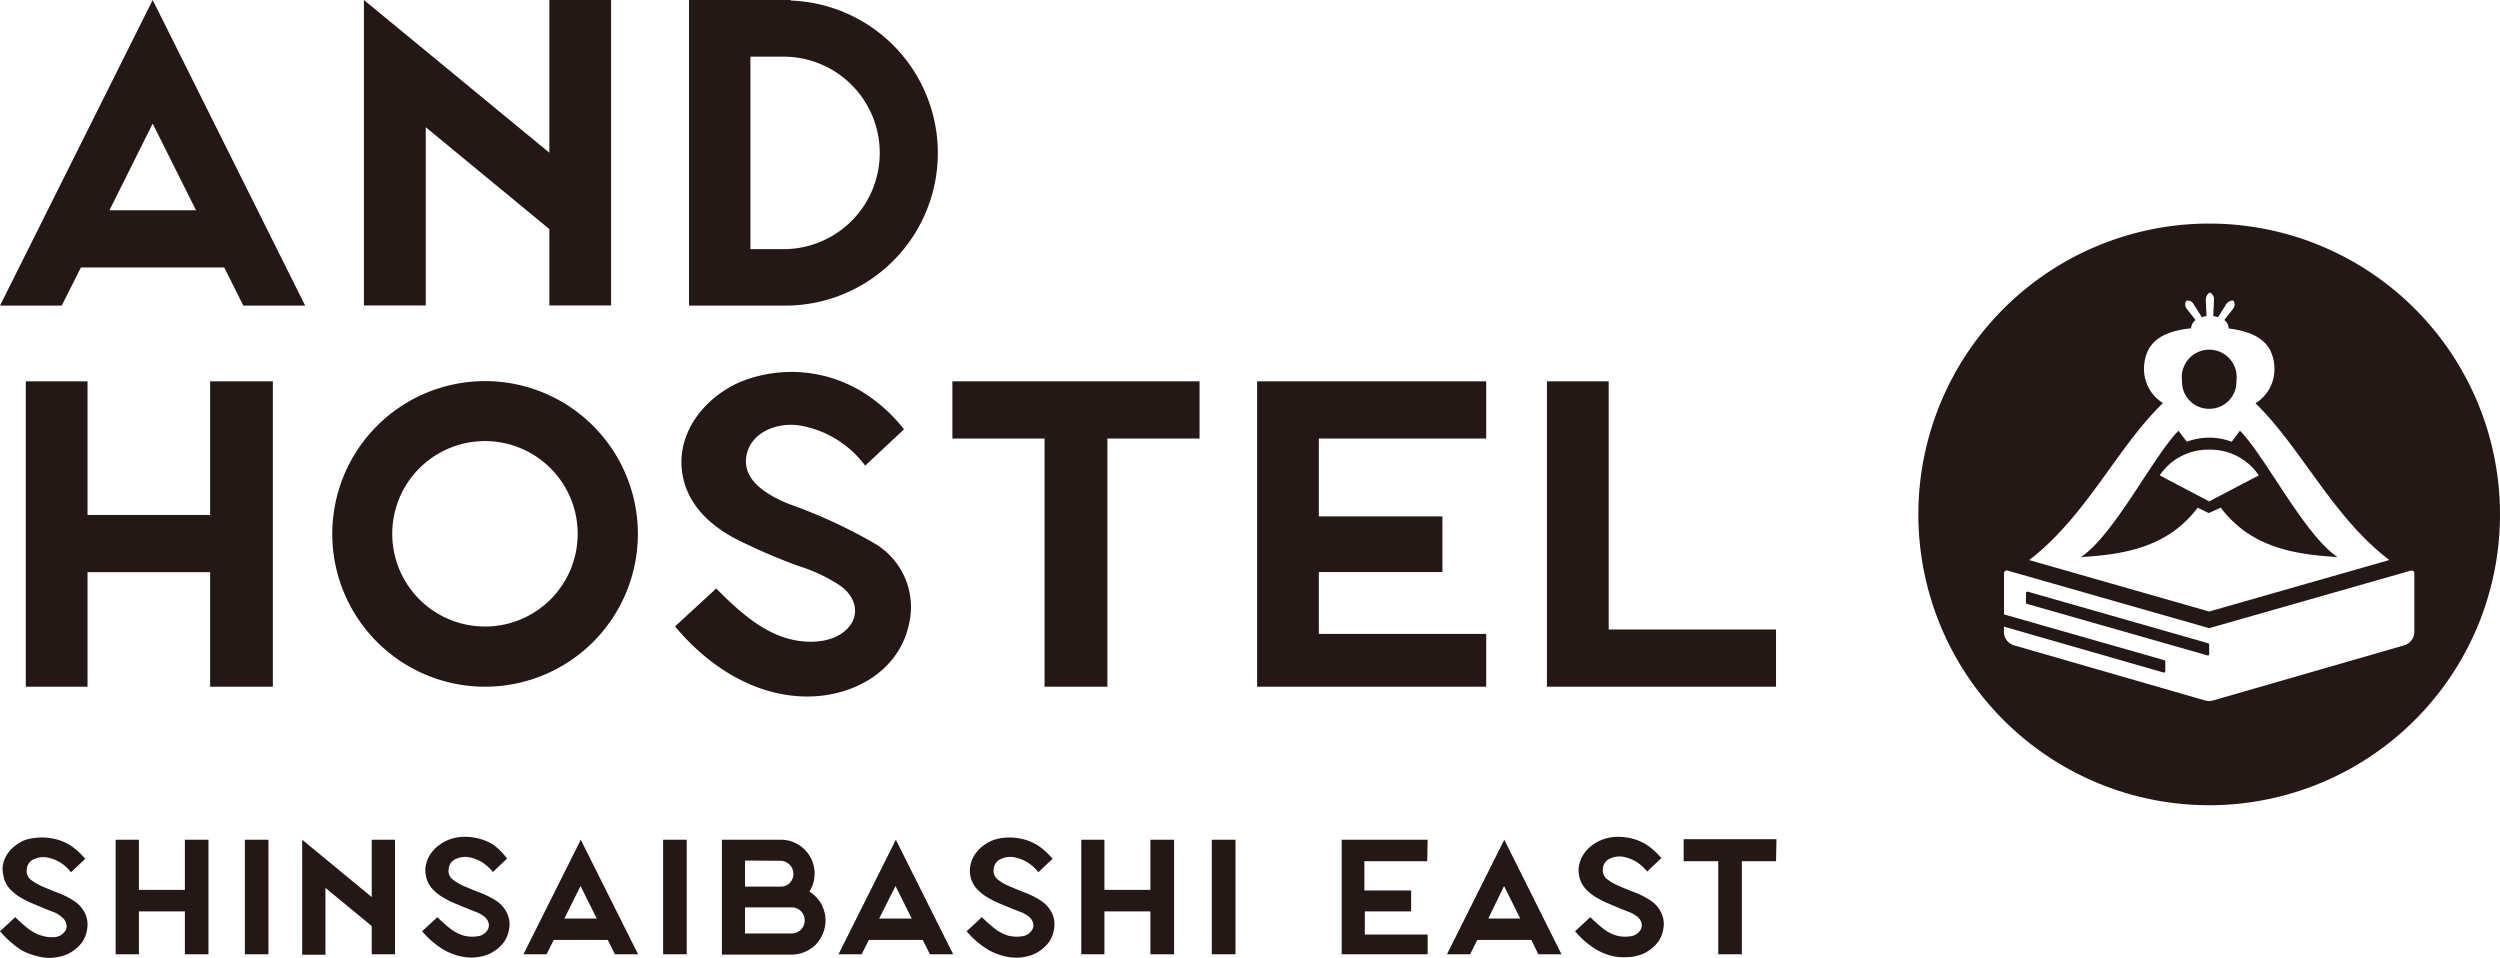 <svg xmlns="http://www.w3.org/2000/svg" viewBox="0 0 226.77 86.86"><defs><style>.cls-1{fill:#231815;}</style></defs><title>logo_shisaibashieast</title><g id="レイヤー_2" data-name="レイヤー 2"><g id="design"><polygon class="cls-1" points="38.62 11.54 49.83 20.78 49.83 27.71 55.43 27.71 55.43 0 49.83 0 49.83 13.85 33.01 0 33.01 27.71 38.62 27.71 38.62 11.54"/><path class="cls-1" d="M71.73.05V0H62.5V27.72h8.57A13.84,13.84,0,0,0,71.73.05ZM71.07,22.6h-3V5.14h3a8.73,8.73,0,1,1,0,17.46Z"/><path class="cls-1" d="M13.85,0,0,27.72H5.6l1.74-3.46h13l1.73,3.46h5.61Zm3.93,19.07H9.93l3.92-7.86Z"/><polygon class="cls-1" points="19.06 46.71 7.94 46.71 7.94 34.59 2.34 34.59 2.34 62.29 7.94 62.29 7.94 51.9 19.06 51.9 19.06 62.29 24.75 62.29 24.75 34.59 19.06 34.59 19.06 46.71"/><polygon class="cls-1" points="86.39 34.59 86.39 39.78 94.75 39.78 94.75 62.29 100.45 62.29 100.45 39.78 108.81 39.78 108.81 34.59 86.39 34.59"/><path class="cls-1" d="M44,34.57A13.86,13.86,0,1,0,57.86,48.42,13.86,13.86,0,0,0,44,34.57Zm0,22.26a8.41,8.41,0,1,1,8.4-8.41A8.4,8.4,0,0,1,44,56.83Z"/><polygon class="cls-1" points="114.03 34.59 114.03 62.29 134.81 62.29 134.81 57.5 119.63 57.5 119.63 51.89 130.84 51.89 130.84 46.84 119.63 46.84 119.63 39.78 134.81 39.78 134.81 34.59 114.03 34.59"/><polygon class="cls-1" points="145.92 57.1 145.92 34.59 140.32 34.59 140.32 62.29 161.1 62.29 161.1 57.1 145.92 57.1"/><path class="cls-1" d="M79.24,49.24a46.87,46.87,0,0,0-7.75-3.55c-1.71-.72-4.12-2-3.8-4.24s2.85-3.23,5-2.83a9.36,9.36,0,0,1,5.79,3.62L82,38.94a14.52,14.52,0,0,0-3.43-3.17,12.32,12.32,0,0,0-11.48-1.1c-3.17,1.4-5.73,4.55-5.21,8.19.4,2.8,2.41,4.72,4.82,6a52.45,52.45,0,0,0,5.76,2.49,14.58,14.58,0,0,1,3.79,1.8c1.36,1,1.6,2.35,1,3.37-1.07,1.75-3.7,2-5.82,1.39-2.47-.69-4.63-2.67-6.46-4.53l-3.74,3.44c3.21,3.85,7.48,6.36,12,6.36,4.12,0,8.37-2.25,9.25-6.7A6.69,6.69,0,0,0,79.24,49.24Z"/><path class="cls-1" d="M55.13,85.26h-4.9l-.65,1.3h-2.1l5.2-10.39,5.2,10.39h-2.1Zm-1-1.94-1.47-2.95-1.47,2.95Z"/><path class="cls-1" d="M83.7,85.26H78.81l-.65,1.3h-2.1l5.2-10.39,5.2,10.39H84.35Zm-1-1.94-1.47-2.95-1.48,2.95Z"/><path class="cls-1" d="M73.43,80.88a3.06,3.06,0,0,1,1.45,2.61,3.06,3.06,0,0,1-.24,1.2,3.24,3.24,0,0,1-.65,1,3.13,3.13,0,0,1-1,.66,3.06,3.06,0,0,1-1.2.24H65.48V76.17h5.34a3.06,3.06,0,0,1,3.07,3.07,3.15,3.15,0,0,1-.12.87,3.57,3.57,0,0,1-.35.77Zm-5.85-2.82v2.36h3.24a1.13,1.13,0,0,0,.83-.34,1.19,1.19,0,0,0-.83-2Zm4.23,6.61a1.15,1.15,0,0,0,.84-.35,1.13,1.13,0,0,0,.34-.83,1.15,1.15,0,0,0-.34-.84,1.14,1.14,0,0,0-.84-.34H67.58v2.36h4.23Z"/><path class="cls-1" d="M18.91,76.17V86.56H16.77V82.67H12.6v3.89H10.49V76.17H12.6v4.55h4.17V76.17Z"/><path class="cls-1" d="M24.35,76.17V86.56H22.21V76.17Z"/><path class="cls-1" d="M62.29,76.17V86.56H60.15V76.17Z"/><path class="cls-1" d="M35.83,76.17V86.56H33.72V84l-4.2-3.46v6.06H27.41V76.17l6.31,5.2v-5.2Z"/><path class="cls-1" d="M3.22,86.69A5.7,5.7,0,0,1,2,86.22,7.49,7.49,0,0,1,1,85.47a8,8,0,0,1-1-1l.7-.64.68-.64c.35.35.72.68,1.12,1a3.7,3.7,0,0,0,1.28.68A3.17,3.17,0,0,0,5,85a1.25,1.25,0,0,0,.93-.58A.75.75,0,0,0,6,83.77a1.1,1.1,0,0,0-.45-.63A2.64,2.64,0,0,0,5,82.79l-.79-.31L3.06,82c-.34-.14-.68-.3-1-.48a4.42,4.42,0,0,1-1.17-.89,2.37,2.37,0,0,1-.6-1.32,2.25,2.25,0,0,1,0-1,2.92,2.92,0,0,1,.39-.86,3.17,3.17,0,0,1,.66-.71,4.09,4.09,0,0,1,.82-.5A4,4,0,0,1,3.25,76a4.67,4.67,0,0,1,1.12,0,5.05,5.05,0,0,1,1.09.24,4.73,4.73,0,0,1,1,.49,6.7,6.7,0,0,1,1.27,1.17l-.64.61-.65.61a3.78,3.78,0,0,0-1-.9,3.56,3.56,0,0,0-1.15-.44,2,2,0,0,0-1.19.15,1.05,1.05,0,0,0-.67.91,1,1,0,0,0,.42,1,4.77,4.77,0,0,0,1,.57c.51.22,1,.42,1.49.61a7.3,7.3,0,0,1,1.39.71,2.83,2.83,0,0,1,1,1.15,2.42,2.42,0,0,1,.15,1.52,2.73,2.73,0,0,1-.45,1.09,3.3,3.3,0,0,1-.81.77,3.33,3.33,0,0,1-1,.47,4.48,4.48,0,0,1-1.14.16A4.62,4.62,0,0,1,3.22,86.69Z"/><path class="cls-1" d="M106.5,76.17V86.56h-2.15V82.67h-4.17v3.89h-2.1V76.17h2.1v4.55h4.17V76.17Z"/><path class="cls-1" d="M112.07,76.17V86.56h-2.15V76.17Z"/><path class="cls-1" d="M90.94,86.69a5.7,5.7,0,0,1-1.18-.47,7.49,7.49,0,0,1-1.08-.75,8,8,0,0,1-1-1l.7-.64.68-.64a13.78,13.78,0,0,0,1.12,1,3.7,3.7,0,0,0,1.28.68,3.17,3.17,0,0,0,1.23.06,1.25,1.25,0,0,0,.93-.58.79.79,0,0,0,.09-.62,1.1,1.1,0,0,0-.45-.63,2.64,2.64,0,0,0-.62-.35l-.79-.31L90.78,82c-.34-.14-.68-.3-1-.48a4.42,4.42,0,0,1-1.17-.89A2.45,2.45,0,0,1,88,79.34a2.42,2.42,0,0,1,.06-1,2.68,2.68,0,0,1,.39-.86,3.17,3.17,0,0,1,.66-.71,4.09,4.09,0,0,1,.82-.5A4,4,0,0,1,91,76a4.67,4.67,0,0,1,1.12,0,5.05,5.05,0,0,1,1.09.24,4.73,4.73,0,0,1,1,.49,6.7,6.7,0,0,1,1.27,1.17l-.65.61-.64.61a3.78,3.78,0,0,0-1-.9A3.56,3.56,0,0,0,92,77.76a2,2,0,0,0-1.19.15,1.05,1.05,0,0,0-.67.91,1,1,0,0,0,.42,1,4.77,4.77,0,0,0,1,.57c.51.22,1,.42,1.49.61a7.3,7.3,0,0,1,1.39.71,2.83,2.83,0,0,1,1,1.15,2.42,2.42,0,0,1,.15,1.52,2.73,2.73,0,0,1-.45,1.09,3.3,3.3,0,0,1-.81.77,3.33,3.33,0,0,1-1,.47,4.48,4.48,0,0,1-1.14.16A4.62,4.62,0,0,1,90.94,86.69Z"/><path class="cls-1" d="M41.55,86.69a5.7,5.7,0,0,1-1.18-.47,7.49,7.49,0,0,1-1.08-.75,8,8,0,0,1-1-1l.7-.64.68-.64a13.78,13.78,0,0,0,1.12,1,3.7,3.7,0,0,0,1.28.68,3.17,3.17,0,0,0,1.23.06,1.25,1.25,0,0,0,.93-.58.83.83,0,0,0,.09-.62,1.1,1.1,0,0,0-.45-.63,2.64,2.64,0,0,0-.62-.35l-.79-.31L41.39,82c-.34-.14-.68-.3-1-.48a4.42,4.42,0,0,1-1.17-.89,2.45,2.45,0,0,1-.61-1.32,2.25,2.25,0,0,1,.06-1,2.68,2.68,0,0,1,.39-.86,3.17,3.17,0,0,1,.66-.71,4.09,4.09,0,0,1,.82-.5,4,4,0,0,1,1.07-.3,4.67,4.67,0,0,1,1.12,0,5.05,5.05,0,0,1,1.09.24,4.73,4.73,0,0,1,1,.49A6.7,6.7,0,0,1,46,77.88l-.65.61-.64.61a4,4,0,0,0-1-.9,3.65,3.65,0,0,0-1.15-.44,2,2,0,0,0-1.19.15,1.05,1.05,0,0,0-.67.91,1,1,0,0,0,.42,1,4.77,4.77,0,0,0,1,.57c.51.22,1,.42,1.49.61A7.3,7.3,0,0,1,45,81.7a2.73,2.73,0,0,1,1,1.15,2.35,2.35,0,0,1,.16,1.52,2.73,2.73,0,0,1-.45,1.09,3.48,3.48,0,0,1-.81.77,3.33,3.33,0,0,1-1,.47,4.48,4.48,0,0,1-1.14.16A4.62,4.62,0,0,1,41.55,86.69Z"/><path class="cls-1" d="M138.9,85.26H134l-.65,1.3h-2.1l5.2-10.39,5.19,10.39h-2.1Zm-1-1.94-1.47-2.95L135,83.32Z"/><path class="cls-1" d="M129.46,78.12h-5.7v2.65H128v1.9h-4.2v2.1h5.7v1.79h-7.8V76.17h7.8Z"/><path class="cls-1" d="M146.13,86.69a5.7,5.7,0,0,1-1.18-.47,7.49,7.49,0,0,1-1.08-.75,8,8,0,0,1-1-1l.7-.64.68-.64a13.78,13.78,0,0,0,1.12,1,3.61,3.61,0,0,0,1.28.68,3.17,3.17,0,0,0,1.23.06,1.25,1.25,0,0,0,.93-.58.83.83,0,0,0,.09-.62,1.1,1.1,0,0,0-.45-.63,2.64,2.64,0,0,0-.62-.35l-.79-.31L146,82c-.34-.14-.68-.3-1-.48a4.42,4.42,0,0,1-1.17-.89,2.45,2.45,0,0,1-.61-1.32,2.25,2.25,0,0,1,.06-1,2.68,2.68,0,0,1,.39-.86,3.17,3.17,0,0,1,.66-.71,4.09,4.09,0,0,1,.82-.5,4,4,0,0,1,1.07-.3,4.67,4.67,0,0,1,1.12,0,5.05,5.05,0,0,1,1.09.24,4.73,4.73,0,0,1,1,.49,6.7,6.7,0,0,1,1.27,1.17l-.65.61-.64.61a4,4,0,0,0-1-.9,3.65,3.65,0,0,0-1.15-.44,2,2,0,0,0-1.19.15,1.05,1.05,0,0,0-.67.91,1,1,0,0,0,.42,1,4.77,4.77,0,0,0,1,.57c.51.22,1,.42,1.49.61a7.3,7.3,0,0,1,1.39.71,2.73,2.73,0,0,1,1,1.15,2.35,2.35,0,0,1,.16,1.52,2.73,2.73,0,0,1-.45,1.09,3.48,3.48,0,0,1-.81.77,3.33,3.33,0,0,1-1,.47,4.48,4.48,0,0,1-1.14.16A4.62,4.62,0,0,1,146.13,86.69Z"/><path class="cls-1" d="M161.1,78.12H158v8.44h-2.14V78.12h-3.14v-2h8.42Z"/><path class="cls-1" d="M200.39,37.08a2.44,2.44,0,0,0,2.47-2.52,2.49,2.49,0,1,0-4.93,0A2.44,2.44,0,0,0,200.39,37.08Z"/><path class="cls-1" d="M200.3,58.35l-16.36-4.68a.14.14,0,0,0-.17.13v.86a.14.14,0,0,0,.1.12l16.36,4.67a.12.12,0,0,0,.16-.12v-.86A.12.12,0,0,0,200.3,58.35Z"/><path class="cls-1" d="M200.39,20.28a26.38,26.38,0,1,0,26.38,26.38A26.38,26.38,0,0,0,200.39,20.28ZM196.2,36.56a3.62,3.62,0,0,1-1.72-3.16,3.87,3.87,0,0,1,.37-1.62c.51-1.05,1.71-1.78,3.9-2a1,1,0,0,1,.41-.75l-.79-1a.62.62,0,0,1-.06-.74c.12-.08.52,0,.67.31l.74,1.17a3.77,3.77,0,0,1,.43-.1l-.07-1.48c0-.3.23-.64.38-.64s.4.34.37.64l-.07,1.48a3.77,3.77,0,0,1,.43.1l.74-1.17c.15-.27.55-.39.67-.31a.62.62,0,0,1-.06.74l-.78,1a1,1,0,0,1,.4.77c2.12.24,3.28,1,3.78,2a3.87,3.87,0,0,1,.37,1.62,3.62,3.62,0,0,1-1.72,3.16c4.12,4,7,10.31,12.14,14.22l-16.34,4.67-16.33-4.67C189.22,46.87,192.08,40.52,196.2,36.56ZM219,57.31a1.28,1.28,0,0,1-.93,1.23l-17.33,5a1.23,1.23,0,0,1-.71,0l-17.33-5a1.28,1.28,0,0,1-.93-1.23v-.47L196.24,61a.13.13,0,0,0,.17-.12V60a.12.12,0,0,0-.1-.12l-14.53-4.15V52a.25.25,0,0,1,.33-.24l18.28,5.22,18.29-5.22A.25.25,0,0,1,219,52Z"/><path class="cls-1" d="M201.44,46.05c2.68,3.54,6.51,4.24,10.59,4.48-3-2-6.58-9.18-8.85-11.46l-.75,1a5.78,5.78,0,0,0-4.07,0l-.75-1c-2.27,2.28-5.82,9.43-8.85,11.46,4.08-.24,7.91-.94,10.59-4.48l1,.49Zm-1.05-.57h0l-4.49-2.36a5.28,5.28,0,0,1,4.49-2.33h0a5.29,5.29,0,0,1,4.5,2.33l-4.5,2.36Z"/></g></g></svg>